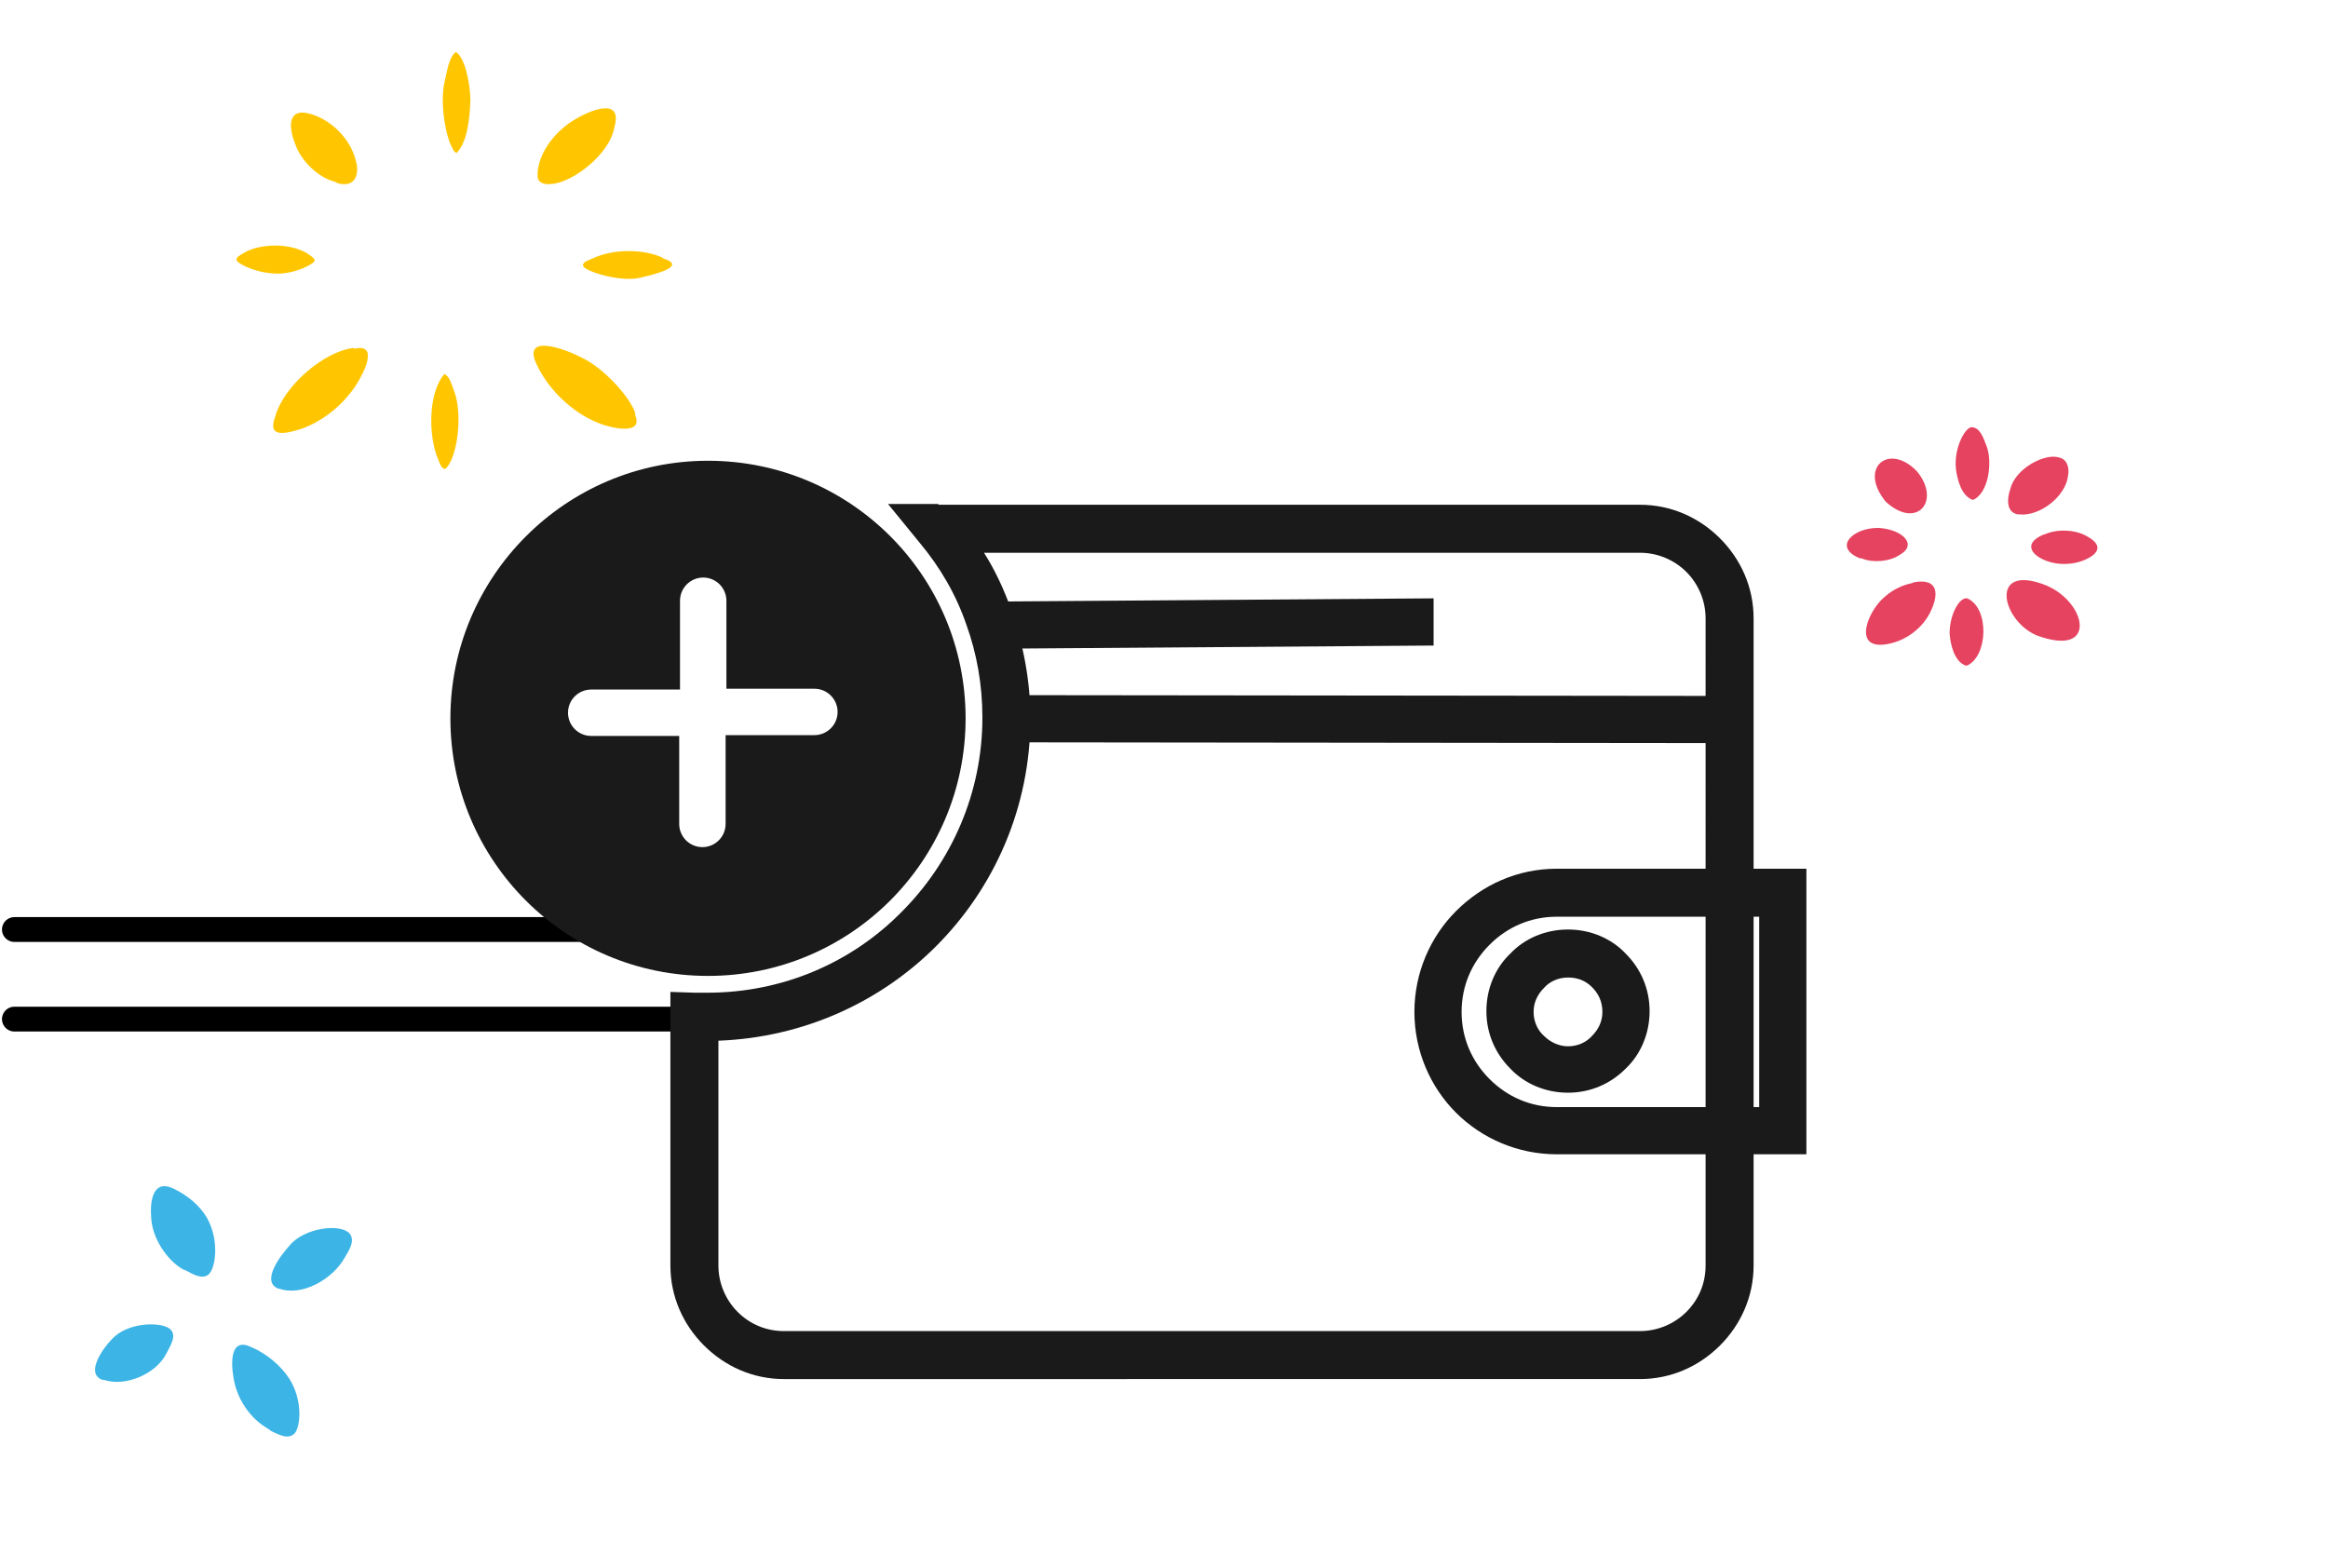 <?xml version="1.0" encoding="utf-8"?>
<!-- Generator: Adobe Illustrator 28.1.0, SVG Export Plug-In . SVG Version: 6.00 Build 0)  -->
<svg version="1.1" id="about2" xmlns="http://www.w3.org/2000/svg" xmlns:xlink="http://www.w3.org/1999/xlink" x="0px" y="0px"
	 viewBox="0 0 291 196" style="enable-background:new 0 0 291 196;" xml:space="preserve">
<style type="text/css">
	.st0{fill:#3CB4E5;}
	.st1{fill:#E54360;}
	.st2{fill:#FFC600;}
	.st3{fill:none;stroke:#000000;stroke-width:3.104;stroke-linecap:round;stroke-linejoin:round;stroke-miterlimit:80.281;}
	.st4{fill:#1A1A1A;}
	.st5{fill-rule:evenodd;clip-rule:evenodd;fill:#1A1A1A;}
</style>
<path class="st0" d="M23.2,158.8c0.9,0.5,2.1,1.2,2.9,0.5c0.9-0.9,1.3-4.3-0.2-7c-0.9-1.6-2.5-2.9-4.2-3.7c-2.4-1.2-3,1.2-2.8,3.6
	c0.1,2.5,1.9,5.3,4,6.5L23.2,158.8z M34.9,161.1c2.9,1,6.7-1.2,8.2-3.9c0.6-1,1.3-2.1,0.6-3c-1.2-1.3-5.7-0.7-7.5,1.5
	c-1,1.1-3.7,4.5-1.4,5.4L34.9,161.1z M33.9,178.9c0.9,0.4,2.2,1.2,3,0.2c0.7-1,0.9-4.1-0.7-6.7c-1.1-1.7-2.9-3.2-4.8-4
	c-2.5-1.2-2.6,1.6-2.2,3.9c0.4,2.5,2,5,4.3,6.3L33.9,178.9z M13,172.5c2.6,0.9,6.5-0.7,7.8-3.3c0.5-1,1.4-2.3,0.4-3.1
	c-1.2-0.9-5.3-0.8-7.2,1.3c-1.1,1.1-3.4,4.3-1.2,5.1L13,172.5z"/>
<path class="st1" d="M246.6,62.5c2-0.8,2.5-4.8,1.7-6.8c-0.4-1-0.8-2.3-1.9-2.3c-0.9,0.2-2.2,2.8-1.9,5.3
	C244.7,60.1,245.2,62,246.6,62.5L246.6,62.5z M245.9,83.2c2.6-1.2,2.8-7.2,0-8.4c-0.9-0.2-2.2,1.9-2.2,4.4c0.1,1.4,0.6,3.5,2,4
	H245.9z M255.5,66.8c-2.9,1.2-1.4,2.9,0.9,3.5c1.5,0.4,3.3,0.2,4.6-0.5c1.7-0.9,1.5-1.9-0.2-2.8c-1.4-0.8-3.7-0.9-5.2-0.2
	L255.5,66.8z M232.7,69.8c1.4,0.6,3.5,0.4,4.7-0.4c2.4-1.3,0.4-3.2-2.5-3.4c-3.2-0.1-5.9,2.4-2.4,3.8L232.7,69.8z M235.7,62.7
	c3.9,3.6,7-0.1,3.9-3.8c-3.4-3.5-7.1-0.6-4.2,3.4L235.7,62.7z M252.4,64.3c2.5,0.3,5.8-2.2,6.1-4.8c0.2-1-0.1-2.1-1.1-2.3
	c-1.8-0.6-5.5,1.4-6.1,3.9c-0.4,1.1-0.6,2.9,0.9,3.2L252.4,64.3z M239,72.9c-1.1,0.2-2.4,0.8-3.4,1.7c-2.1,1.7-4.2,6.8,0.4,5.9
	c2.2-0.4,4.2-1.9,5.2-3.8c1.2-2.3,1.2-4.5-2-3.9L239,72.9z M254.5,79.4c8,3,6.3-4.5,0.8-6.4c-6.5-2.3-5.1,4.3-1,6.3L254.5,79.4z"/>
<path class="st2" d="M57,6.5c-0.9,0.6-1.1,2.4-1.4,3.6c-0.7,2.9,0.2,7.3,1,8.5c0.1,0.3,0.3,0.5,0.5,0.5c1.4-1.5,1.6-4.4,1.7-6.5
	C58.8,10.7,58.2,7.3,57,6.5L57,6.5z M55.6,46.7c-2.1,2.3-2.1,7.9-0.8,10.8c0.2,0.5,0.5,1.4,1,1c1.4-1.5,2.1-6.9,0.9-9.8
	c-0.3-0.8-0.5-1.6-1.1-1.9L55.6,46.7z M82.8,32.2c-2.4-1.1-6.2-1.1-8.7,0.1c-0.4,0.2-1.6,0.5-1.1,1.1c0.7,0.7,4.8,1.9,7.1,1.3
	c1.7-0.4,5.9-1.4,2.8-2.4L82.8,32.2z M39.3,32.4c-1.8-2-6.4-2.2-8.8-0.8c-0.4,0.3-1.1,0.5-0.9,1c0.5,0.6,2.9,1.7,5.5,1.6
	c1.4-0.1,3-0.6,4.1-1.4c0.1-0.1,0.2-0.3,0.1-0.3L39.3,32.4z M42.2,22.9c2.1,0.6,2.9-1,2.2-3.1c-0.7-2.4-2.7-4.5-5.1-5.4
	c-3.2-1.2-3.4,1.1-2.4,3.6c0.7,2.1,2.9,4.2,4.9,4.7L42.2,22.9z M67.2,22c0,0.9,0.9,1.1,1.7,1c2.5-0.1,7.3-3.6,7.9-7.1
	c1.2-4.2-3.9-1.8-5.8-0.4c-2,1.5-3.7,3.8-3.8,6.2L67.2,22z M44.2,43.5c-3.7,0.4-8.8,4.8-9.8,8.6c-1,2.6,1.1,2.2,3.3,1.5
	c2.8-1,5.3-3.1,6.9-5.6c1-1.6,2.7-5.1-0.3-4.4L44.2,43.5z M79.4,51.6c-0.8-2.2-4.1-5.7-6.7-6.9c-2.3-1.2-7.5-3-5.6,0.9
	c1.5,3.2,4.7,6.3,8.3,7.5c1.5,0.5,5,1.2,4-1.2L79.4,51.6z"/>
<path class="st3" d="M1.8,116.2h94.2 M1.8,127.4h94.2"/>
<path class="st4" d="M117.3,63.1H205c3.9,0,7.4,1.6,10,4.2c2.6,2.6,4.2,6.1,4.2,10v80.9c0,3.9-1.6,7.4-4.2,10
	c-2.6,2.6-6.1,4.2-10,4.2H98c-3.9,0-7.4-1.6-10-4.2c-2.6-2.6-4.2-6.1-4.2-10V124l3.1,0.1l0.8,0l0.7,0c9.5,0,18.1-3.8,24.3-10.1
	c6.2-6.2,10.1-14.8,10.1-24.3c0-4.1-0.7-8-2-11.6c-1.3-3.8-3.3-7.2-5.8-10.2l-4-4.9H117.3L117.3,63.1z M205,69.1h-82
	c1.4,2.2,2.5,4.6,3.4,7.1c1.5,4.3,2.4,8.9,2.4,13.6c0,11.1-4.5,21.2-11.8,28.5c-7,7-16.6,11.4-27.2,11.8v28.1c0,2.2,0.9,4.3,2.4,5.8
	c1.5,1.5,3.5,2.4,5.8,2.4h107c2.2,0,4.3-0.9,5.8-2.4c1.5-1.5,2.4-3.5,2.4-5.8V77.3c0-2.2-0.9-4.3-2.4-5.8
	C209.3,70,207.2,69.1,205,69.1L205,69.1z"/>
<path class="st4" d="M219.9,114.6h-25.3c-3.3,0-6.2,1.3-8.4,3.5c-2.2,2.2-3.5,5.1-3.5,8.4c0,3.3,1.3,6.2,3.5,8.4
	c2.2,2.2,5.1,3.5,8.4,3.5h25.3V114.6L219.9,114.6z M194.6,108.6l31.2,0v35.7h-31.2c-4.9,0-9.4-2-12.6-5.2c-3.2-3.2-5.2-7.7-5.2-12.6
	c0-4.9,2-9.4,5.2-12.6C185.3,110.6,189.7,108.6,194.6,108.6L194.6,108.6z"/>
<path class="st4" d="M196,116.2c2.8,0,5.4,1.1,7.2,3l0,0c1.9,1.9,3,4.4,3,7.2c0,2.8-1.1,5.4-3,7.2c-1.9,1.9-4.4,3-7.2,3
	c-2.8,0-5.4-1.1-7.2-3l0,0c-1.9-1.9-3-4.4-3-7.2c0-2.8,1.1-5.4,3-7.2C190.6,117.3,193.2,116.2,196,116.2L196,116.2z M199,123.4
	c-0.8-0.8-1.8-1.2-3-1.2c-1.2,0-2.3,0.5-3,1.3c-0.8,0.8-1.3,1.8-1.3,3c0,1.2,0.5,2.3,1.3,3c0.8,0.8,1.9,1.3,3,1.3
	c1.2,0,2.3-0.5,3-1.3c0.8-0.8,1.3-1.8,1.3-3C200.3,125.2,199.8,124.2,199,123.4L199,123.4L199,123.4z"/>
<path class="st5" d="M88.5,57.6c17.8,0,32.2,14.4,32.2,32.2c0,17.8-14.4,32.2-32.2,32.2c-17.8,0-32.2-14.4-32.2-32.2
	C56.3,72.1,70.7,57.6,88.5,57.6L88.5,57.6z M87.9,72.2L87.9,72.2c1.6,0,2.9,1.3,2.9,2.9v11l11,0c1.6,0,2.9,1.3,2.9,2.9v0
	c0,1.6-1.3,2.9-2.9,2.9l-11.1,0V103c0,1.6-1.3,2.9-2.9,2.9l0,0c-1.6,0-2.9-1.3-2.9-2.9v-11l-11,0c-1.6,0-2.9-1.3-2.9-2.9v0
	c0-1.6,1.3-2.9,2.9-2.9l11.1,0V75.1C85,73.5,86.3,72.2,87.9,72.2L87.9,72.2z"/>
<polygon class="st4" points="216.2,92.9 125.8,92.8 125.8,86.9 216.2,87 216.2,92.9 "/>
<polygon class="st4" points="123.9,75.2 179.2,74.8 179.2,80.7 123.9,81.1 123.9,75.2 "/>
</svg>
